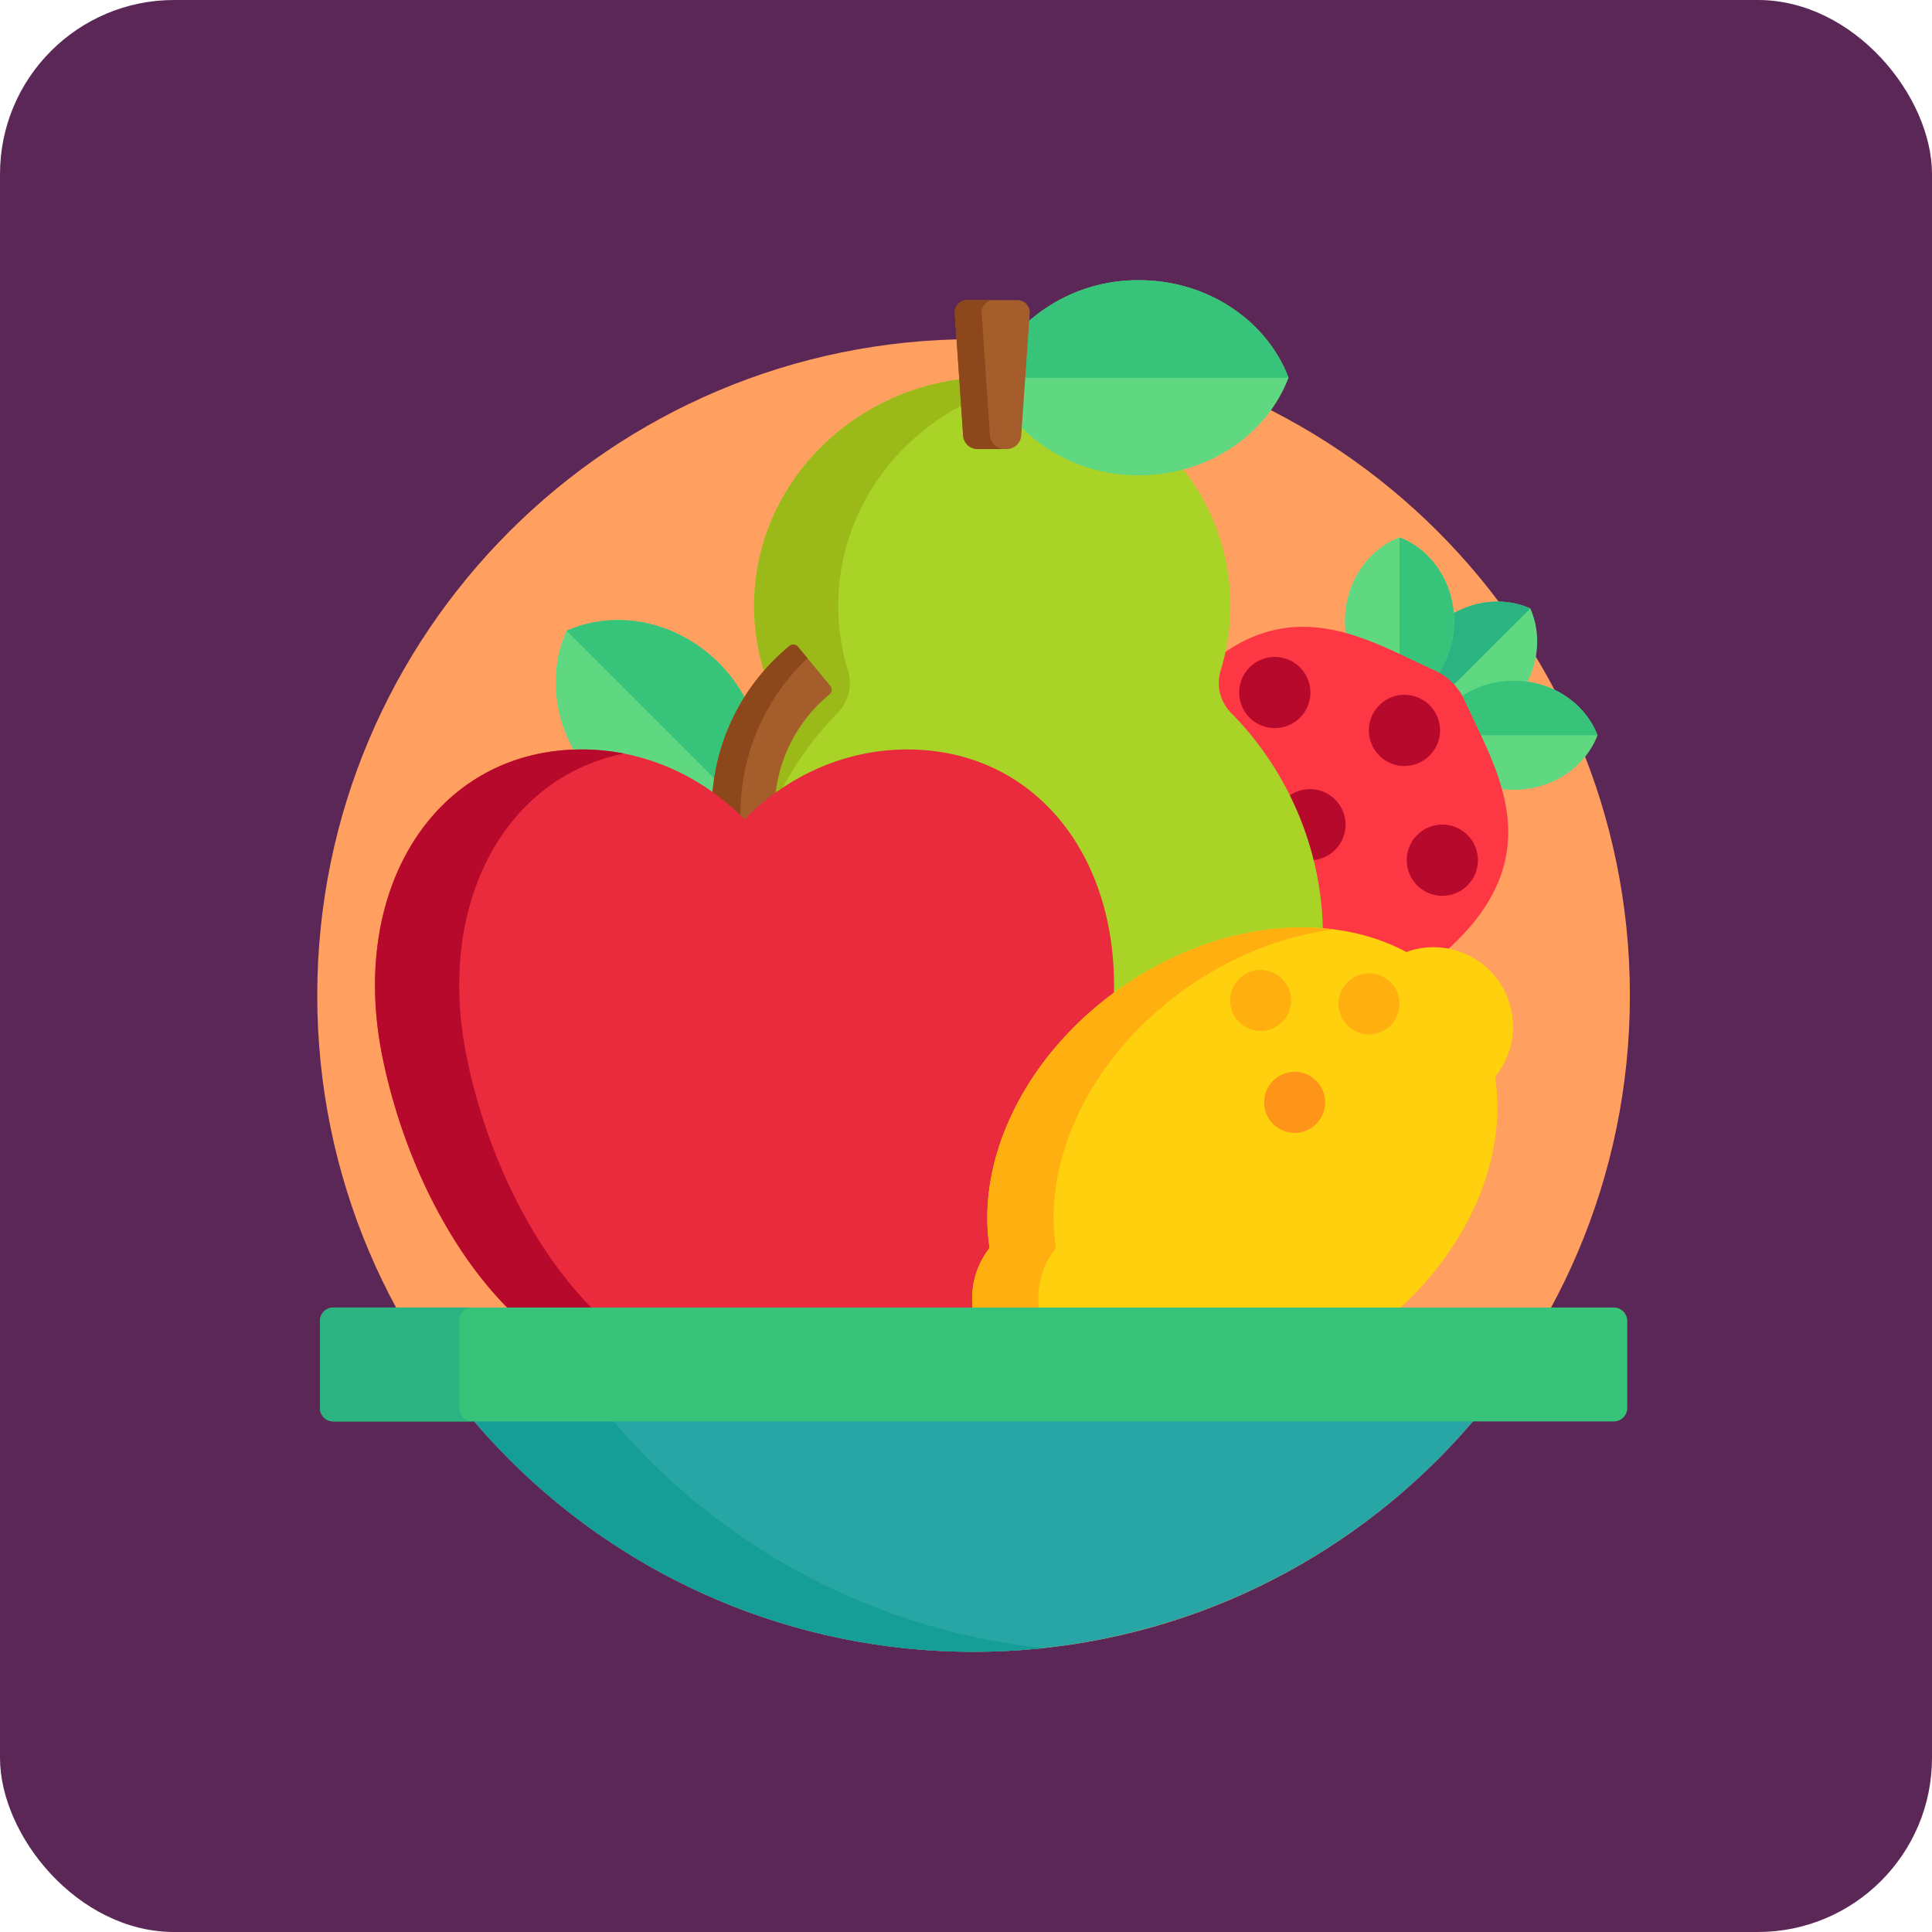<svg id="Layer_1" data-name="Layer 1" xmlns="http://www.w3.org/2000/svg" viewBox="0 0 760 760">
  <rect width="760" height="760" rx="68.5" style="fill: #5b2757"/>
  <path d="M641.17,392.51c0,142.59-115.59,258.18-258.18,258.18S124.81,535.1,124.81,392.51,240.4,134.33,383,134.33,641.17,249.93,641.17,392.51Z" transform="translate(-0.01 -0.92)" style="fill: #ff9f60"/>
  <path d="M185.68,559a258.17,258.17,0,0,0,394.63,0Z" transform="translate(-0.01 -0.92)" style="fill: #28a5a5"/>
  <path d="M240.5,559H185.68A257.59,257.59,0,0,0,383,650.69a261.25,261.25,0,0,0,27.41-1.46A257.76,257.76,0,0,1,240.5,559Z" transform="translate(-0.01 -0.92)" style="fill: #159e97"/>
  <path d="M602,240.28c-9.63-4.32-21.3-3.45-31.09,2.39.07.85.1,1.71.1,2.57a35.81,35.81,0,0,1-6.46,20.64,22.3,22.3,0,0,1,10.36,10.36,35.74,35.74,0,0,1,20.63-6.47,36.58,36.58,0,0,1,4.82.33C605.5,260.58,606.1,249.49,602,240.28Z" transform="translate(-0.01 -0.92)" style="fill: #60d882"/>
  <path d="M564.51,265.88a22.59,22.59,0,0,1,6,4.3c.26.25.48.52.72.78L602,240.28c-9.63-4.32-21.3-3.45-31.09,2.39.07.85.1,1.71.1,2.57A35.81,35.81,0,0,1,564.51,265.88Z" transform="translate(-0.01 -0.92)" style="fill: #2bb381"/>
  <path d="M554.79,261.3c2.87,1.37,5.93,2.82,9.09,4.26.54.24,1.06.51,1.57.79A36.7,36.7,0,0,0,572,245.24c0-15.23-9-28.18-21.45-32.93-12.5,4.75-21.46,17.7-21.47,32.93a38.05,38.05,0,0,0,.45,5.8C538.52,253.56,547,257.59,554.79,261.3Z" transform="translate(-0.01 -0.92)" style="fill: #60d882"/>
  <path d="M554.79,261.3c2.87,1.37,5.93,2.82,9.09,4.26.54.24,1.06.51,1.57.79A36.7,36.7,0,0,0,572,245.24c0-15.23-9-28.18-21.45-32.93v47Z" transform="translate(-0.01 -0.92)" style="fill: #37c47a"/>
  <path d="M595.5,268.72a36.7,36.7,0,0,0-21.12,6.56c.29.51.55,1,.8,1.56,1.24,2.74,2.58,5.6,4.22,9,3.72,7.83,7.75,16.31,10.27,25.32a38.55,38.55,0,0,0,5.83.45c15.22,0,28.18-9,32.93-21.45C623.67,277.68,610.73,268.72,595.5,268.72Z" transform="translate(-0.01 -0.92)" style="fill: #60d882"/>
  <path d="M575.18,276.84c1.24,2.74,2.58,5.6,4.22,9,.67,1.42,1.36,2.85,2,4.31h47c-4.76-12.49-17.7-21.45-32.93-21.45a36.72,36.72,0,0,0-21.12,6.56C574.67,275.79,574.93,276.31,575.18,276.84Z" transform="translate(-0.01 -0.92)" style="fill: #37c47a"/>
  <path d="M479.19,264.35a17.81,17.81,0,0,0,4.36,17.77c22.14,22.41,35.14,53,35.68,84l0,1,1,.07a82.57,82.57,0,0,1,32.55,9.21l.4.22.44-.15a31.57,31.57,0,0,1,10.24-1.71,30.8,30.8,0,0,1,4.81.39c1.63-1.43,3.22-2.9,4.77-4.44,32.17-32.18,18.2-61.55,6.94-85.24-1.39-2.9-2.81-5.91-4.22-9a23.37,23.37,0,0,0-4.82-7,23.76,23.76,0,0,0-7-4.83c-3.08-1.4-6.09-2.83-9.08-4.25-20.94-10-46.43-22.08-74.4-2.19C480.37,260.24,479.82,262.31,479.19,264.35Z" transform="translate(-0.01 -0.92)" style="fill: #fe3745"/>
  <g>
    <path d="M515.66,339.34a14,14,0,1,0-9.14-24.89A124.31,124.31,0,0,1,515.66,339.34Z" transform="translate(-0.01 -0.92)" style="fill: #b7092b"/>
    <path d="M566.49,288.29a14,14,0,1,1-14-14.05A14,14,0,0,1,566.49,288.29Z" transform="translate(-0.01 -0.92)" style="fill: #b7092b"/>
    <path d="M515.48,273.39a14,14,0,1,1-14.05-14.05A14,14,0,0,1,515.48,273.39Z" transform="translate(-0.01 -0.92)" style="fill: #b7092b"/>
    <path d="M581.39,339.3a14,14,0,1,1-14-14A14,14,0,0,1,581.39,339.3Z" transform="translate(-0.01 -0.92)" style="fill: #b7092b"/>
  </g>
  <path d="M484.3,281.37a16.76,16.76,0,0,1-4.1-16.71,86.91,86.91,0,0,0-15.39-80A66.61,66.61,0,0,1,448,186.83c-17.19,0-33.72-6.71-45.33-18.41l-1.63-1.65-.39,5.47a4.66,4.66,0,0,1-4.58,4.28H384.5a4.66,4.66,0,0,1-4.57-4.28L378.41,150c-46,5.65-81.75,43.52-81.75,89.25a86.59,86.59,0,0,0,3.82,25.46c.14.47.25.94.36,1.41a83.74,83.74,0,0,1,10.38-10.24,1.31,1.31,0,0,1,.85-.31h.13a1.3,1.3,0,0,1,.9.48l12.71,15.37a1.35,1.35,0,0,1-.18,1.89,60.21,60.21,0,0,0-21.5,39.31l-.29,2.38,2-1.4a87,87,0,0,1,51.09-16.77c21.54,0,40.52,7.77,54.88,22.47,17,17.44,26.06,43.08,25.39,72.2l0,2.14,2.25-1.66c.51-.38,1-.76,1.54-1.12,21.81-15.5,47.14-24,71.31-24,2.74,0,5.44.12,8.1.34C520,335.52,507,304.32,484.3,281.37Z" transform="translate(-0.01 -0.92)" style="fill: #a9d326"/>
  <path d="M379.09,160l-.68-10c-46,5.65-81.75,43.52-81.75,89.25a86.59,86.59,0,0,0,3.82,25.46q.21.7.36,1.41a83.74,83.74,0,0,1,10.38-10.24,1.31,1.31,0,0,1,.85-.31h.13a1.3,1.3,0,0,1,.9.48l12.71,15.37a1.31,1.31,0,0,1,.3,1,1.33,1.33,0,0,1-.47.91,60.18,60.18,0,0,0-21.51,39.31l-.29,2.38,2-1.4,1-.7a125.55,125.55,0,0,1,22.63-31.48,16.79,16.79,0,0,0,4.1-16.72,86.59,86.59,0,0,1-3.82-25.46C329.72,205,349.73,175.16,379.09,160Z" transform="translate(-0.01 -0.92)" style="fill: #9bba19"/>
  <path d="M448,111.15a65,65,0,0,0-44.28,17l-2.78,40A64.63,64.63,0,0,0,448,187.88c27.23,0,50.38-16,58.88-38.37C498.4,127.18,475.25,111.15,448,111.15Z" transform="translate(-0.01 -0.92)" style="fill: #60d882"/>
  <path d="M402.25,149.51H506.9c-8.5-22.33-31.65-38.36-58.88-38.36a65,65,0,0,0-44.28,17Z" transform="translate(-0.01 -0.92)" style="fill: #37c47a"/>
  <path d="M378.88,172.32a5.72,5.72,0,0,0,5.62,5.25h11.59a5.75,5.75,0,0,0,5.64-5.25l3.34-48.09a4.86,4.86,0,0,0-4.9-5.25H380.51a4.87,4.87,0,0,0-4.91,5.25Z" transform="translate(-0.01 -0.92)" style="fill: #a55d2b"/>
  <path d="M389.44,172.32l-3.27-48.09a4.86,4.86,0,0,1,4.91-5.25H380.51a4.87,4.87,0,0,0-4.91,5.25l3.28,48.09a5.72,5.72,0,0,0,5.62,5.25h10.57A5.74,5.74,0,0,1,389.44,172.32Z" transform="translate(-0.01 -0.92)" style="fill: #8c481b"/>
  <path d="M228.9,296.79a87,87,0,0,1,50.81,16.57l1.5,1.07.17-1.84,0-.55a82.76,82.76,0,0,1,12-35.81,58.91,58.91,0,0,0-10.65-14.54c-16.77-16.76-40.89-21.15-59.88-12.62-6.64,14.78-5.45,32.68,3.32,47.79C227.1,296.84,228,296.79,228.9,296.79Z" transform="translate(-0.01 -0.92)" style="fill: #60d882"/>
  <path d="M293.42,276.23a58.91,58.91,0,0,0-10.65-14.54c-16.77-16.76-40.89-21.15-59.88-12.62l59,59A82.52,82.52,0,0,1,293.42,276.23Z" transform="translate(-0.01 -0.92)" style="fill: #37c47a"/>
  <path d="M292.14,324l.75.77.76-.77A94.06,94.06,0,0,1,305,314.13a59.05,59.05,0,0,1,21.3-40.05,2.39,2.39,0,0,0,.32-3.37l-12.71-15.37a2.37,2.37,0,0,0-1.62-.86h-.22a2.39,2.39,0,0,0-1.53.55,83.69,83.69,0,0,0-30.18,56.92c-.05.6-.08,1.2-.12,1.8A94.08,94.08,0,0,1,292.14,324Z" transform="translate(-0.01 -0.92)" style="fill: #a55d2b"/>
  <path d="M291.36,323.25a84,84,0,0,1,26.28-63.41l-3.73-4.5a2.37,2.37,0,0,0-1.62-.86h-.22a2.39,2.39,0,0,0-1.53.55,83.69,83.69,0,0,0-30.18,56.92c-.05.6-.08,1.2-.12,1.8A95.47,95.47,0,0,1,291.36,323.25Z" transform="translate(-0.01 -0.92)" style="fill: #8c481b"/>
  <path d="M200.56,516.32H383.77l-.13-1.17a31.39,31.39,0,0,1,6.53-22.67l.29-.36-.07-.45c-2.68-17,.54-35.43,9.32-53.32,8.54-17.41,21.8-33.1,38.46-45.54,1.83-55.41-31.24-97.07-81.29-97.07-24.33,0-47.15,10.32-64,27.53-16.83-17.21-39.66-27.53-64-27.53-57.24,0-92.29,54.51-78.27,121.76C159.11,458.19,178.18,494.21,200.56,516.32Z" transform="translate(-0.01 -0.92)" style="fill: #ea2a3d"/>
  <path d="M200.56,516.32h33.12c-22.38-22.11-41.45-58.13-49.93-98.82C171.14,357,198.24,306.83,245.47,297.35a86.91,86.91,0,0,0-16.57-1.61c-57.24,0-92.29,54.51-78.27,121.76C159.11,458.19,178.18,494.21,200.56,516.32Z" transform="translate(-0.01 -0.92)" style="fill: #b7092b"/>
  <path d="M382.75,516.32H549.81c29-26.1,43.14-61.35,38.34-91.77a31.26,31.26,0,0,0-34.91-49.14c-30.84-16.53-75.61-12-113,14.55s-56.38,67.31-50.94,101.87A32.18,32.18,0,0,0,382.75,516.32Z" transform="translate(-0.01 -0.92)" style="fill: #ffd00d"/>
  <path d="M382.75,516.32H408.8a32.17,32.17,0,0,1,6.59-24.54c-5.45-34.57,13.59-75.35,50.94-101.88,18.53-13.16,38.89-20.91,58.47-23.36-26.68-3.44-57.54,4.25-84.52,23.42-37.36,26.53-56.39,67.31-50.94,101.87A32.18,32.18,0,0,0,382.75,516.32Z" transform="translate(-0.01 -0.92)" style="fill: #ffaf10"/>
  <path d="M550.55,395.81a12,12,0,1,1-12-12A12,12,0,0,1,550.55,395.81Z" transform="translate(-0.01 -0.92)" style="fill: #ffaf10"/>
  <path d="M507.91,394.47a12,12,0,1,1-12-12A12,12,0,0,1,507.91,394.47Z" transform="translate(-0.01 -0.92)" style="fill: #ffaf10"/>
  <path d="M521.29,434.56a12,12,0,1,1-12-12A12,12,0,0,1,521.29,434.56Z" transform="translate(-0.01 -0.92)" style="fill: #ff9518"/>
  <path d="M640.12,554.8a5.28,5.28,0,0,1-5.27,5.27H131.13a5.28,5.28,0,0,1-5.26-5.27V520.53a5.29,5.29,0,0,1,5.26-5.27H634.85a5.29,5.29,0,0,1,5.27,5.27Z" transform="translate(-0.01 -0.92)" style="fill: #37c47a"/>
  <path d="M180.66,554.8V520.53a5.29,5.29,0,0,1,5.27-5.27h-54.8a5.29,5.29,0,0,0-5.26,5.27V554.8a5.28,5.28,0,0,0,5.26,5.27h54.8A5.28,5.28,0,0,1,180.66,554.8Z" transform="translate(-0.01 -0.92)" style="fill: #2bb381"/>
</svg>
